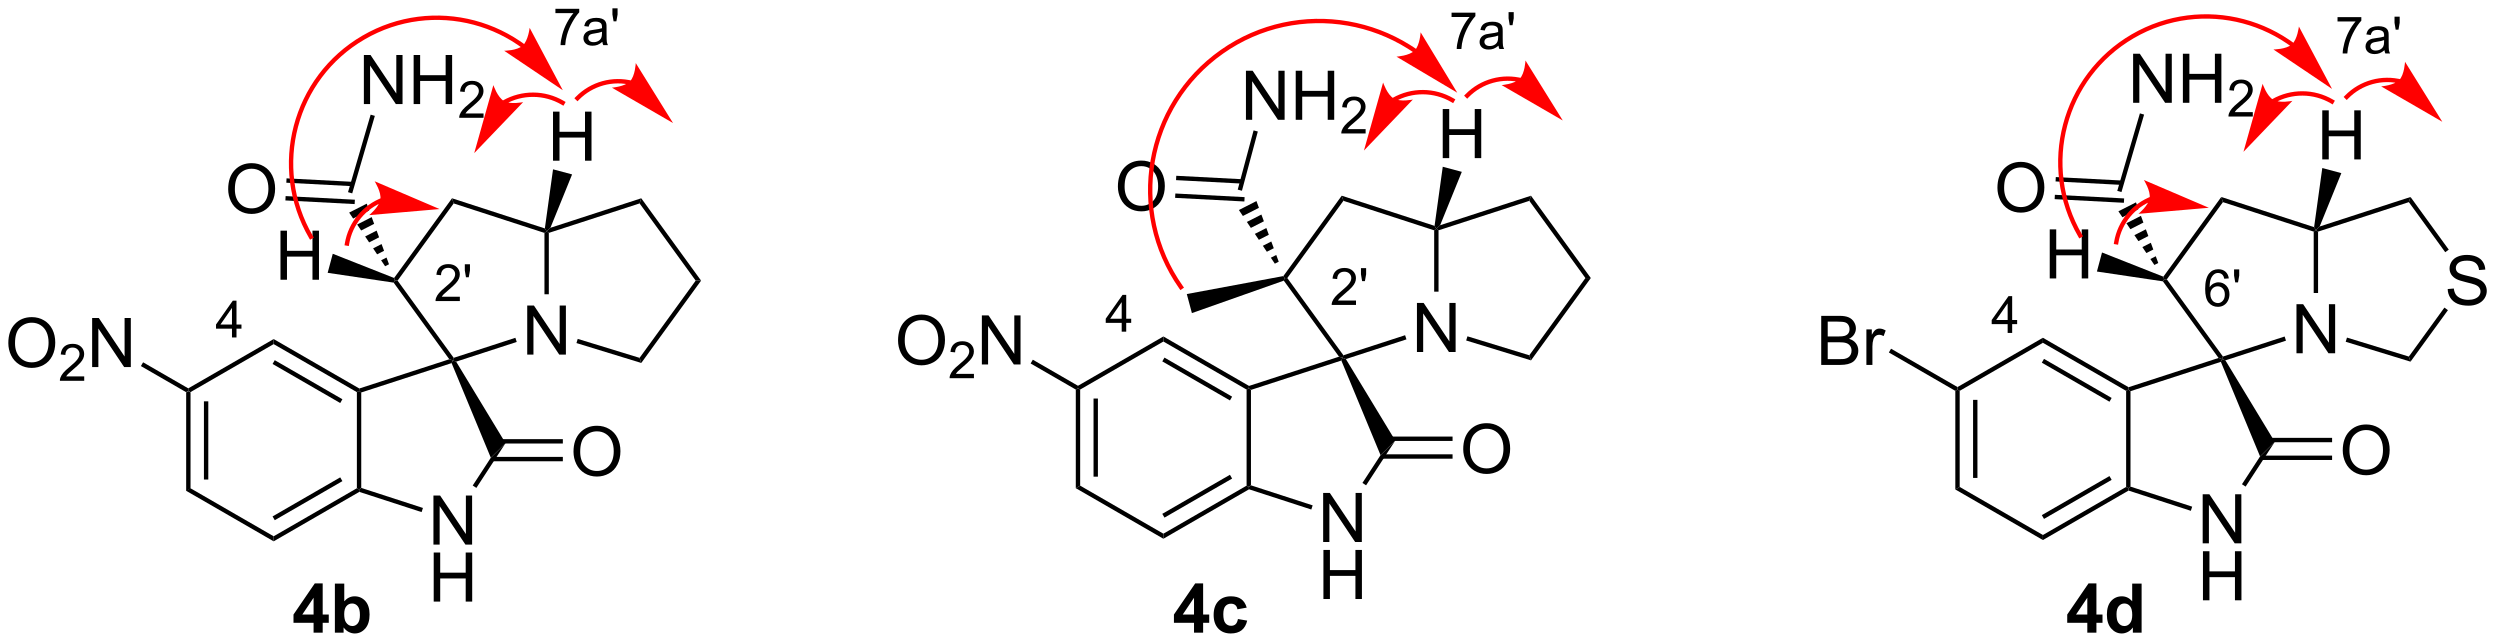 <?xml version="1.0" encoding="UTF-8"?>
<!DOCTYPE svg PUBLIC '-//W3C//DTD SVG 1.0//EN'
          'http://www.w3.org/TR/2001/REC-SVG-20010904/DTD/svg10.dtd'>
<svg stroke-dasharray="none" shape-rendering="auto" xmlns="http://www.w3.org/2000/svg" font-family="'Dialog'" text-rendering="auto" width="400" fill-opacity="1" color-interpolation="auto" color-rendering="auto" preserveAspectRatio="xMidYMid meet" font-size="12px" viewBox="0 0 400 103" fill="black" xmlns:xlink="http://www.w3.org/1999/xlink" stroke="black" image-rendering="auto" stroke-miterlimit="10" stroke-linecap="square" stroke-linejoin="miter" font-style="normal" stroke-width="1" height="103" stroke-dashoffset="0" font-weight="normal" stroke-opacity="1"
><!--Generated by the Batik Graphics2D SVG Generator--><defs id="genericDefs"
  /><g
  ><defs id="defs1"
    ><clipPath clipPathUnits="userSpaceOnUse" id="clipPath1"
      ><path d="M2.015 1.718 L301.529 1.718 L301.529 78.761 L2.015 78.761 L2.015 1.718 Z"
      /></clipPath
      ><clipPath clipPathUnits="userSpaceOnUse" id="clipPath2"
      ><path d="M0.459 3.658 L0.459 78.559 L291.645 78.559 L291.645 3.658 Z"
      /></clipPath
    ></defs
    ><g transform="scale(1.333,1.333) translate(-2.015,-1.718) matrix(1.029,0,0,1.029,1.543,-2.044)"
    ><path d="M22.174 49.424 L22.429 49.277 L22.684 49.424 L22.684 60.638 L22.174 60.932 ZM24.246 50.473 L24.246 59.589 L24.756 59.589 L24.756 50.473 Z" stroke="none" clip-path="url(#clipPath2)"
    /></g
    ><g transform="matrix(1.371,0,0,1.371,-0.63,-5.017)"
    ><path d="M22.174 60.932 L22.684 60.638 L32.396 66.245 L32.396 66.834 Z" stroke="none" clip-path="url(#clipPath2)"
    /></g
    ><g transform="matrix(1.371,0,0,1.371,-0.63,-5.017)"
    ><path d="M32.396 66.834 L32.396 66.245 L42.108 60.638 L42.363 60.785 L42.392 61.063 ZM32.524 64.368 L40.419 59.81 L40.164 59.368 L32.269 63.927 Z" stroke="none" clip-path="url(#clipPath2)"
    /></g
    ><g transform="matrix(1.371,0,0,1.371,-0.63,-5.017)"
    ><path d="M42.618 60.6 L42.363 60.785 L42.108 60.638 L42.108 49.424 L42.363 49.277 L42.618 49.462 Z" stroke="none" clip-path="url(#clipPath2)"
    /></g
    ><g transform="matrix(1.371,0,0,1.371,-0.63,-5.017)"
    ><path d="M42.392 48.999 L42.363 49.277 L42.108 49.424 L32.396 43.817 L32.396 43.228 ZM40.419 50.252 L32.524 45.693 L32.269 46.135 L40.164 50.694 Z" stroke="none" clip-path="url(#clipPath2)"
    /></g
    ><g transform="matrix(1.371,0,0,1.371,-0.63,-5.017)"
    ><path d="M32.396 43.228 L32.396 43.817 L22.684 49.424 L22.429 49.277 L22.429 48.982 Z" stroke="none" clip-path="url(#clipPath2)"
    /></g
    ><g transform="matrix(1.371,0,0,1.371,-0.63,-5.017)"
    ><path d="M51.043 67.217 L51.043 61.49 L51.821 61.49 L54.829 65.985 L54.829 61.49 L55.556 61.49 L55.556 67.217 L54.777 67.217 L51.769 62.717 L51.769 67.217 L51.043 67.217 Z" stroke="none" clip-path="url(#clipPath2)"
    /></g
    ><g transform="matrix(1.371,0,0,1.371,-0.63,-5.017)"
    ><path d="M51.074 73.867 L51.074 68.14 L51.832 68.14 L51.832 70.492 L54.808 70.492 L54.808 68.14 L55.566 68.14 L55.566 73.867 L54.808 73.867 L54.808 71.166 L51.832 71.166 L51.832 73.867 L51.074 73.867 Z" stroke="none" clip-path="url(#clipPath2)"
    /></g
    ><g transform="matrix(1.371,0,0,1.371,-0.63,-5.017)"
    ><path d="M42.392 61.063 L42.363 60.785 L42.618 60.6 L49.818 62.939 L49.66 63.424 Z" stroke="none" clip-path="url(#clipPath2)"
    /></g
    ><g transform="matrix(1.371,0,0,1.371,-0.63,-5.017)"
    ><path d="M56.053 60.599 L55.626 60.32 L57.739 57.079 L59.459 55.375 Z" stroke="none" clip-path="url(#clipPath2)"
    /></g
    ><g transform="matrix(1.371,0,0,1.371,-0.63,-5.017)"
    ><path d="M59.459 55.375 L57.739 57.079 L53.163 46.035 L53.308 45.72 L53.693 45.864 Z" stroke="none" clip-path="url(#clipPath2)"
    /></g
    ><g transform="matrix(1.371,0,0,1.371,-0.63,-5.017)"
    ><path d="M52.895 45.586 L53.308 45.72 L53.163 46.035 L42.618 49.462 L42.363 49.277 L42.392 48.999 Z" stroke="none" clip-path="url(#clipPath2)"
    /></g
    ><g transform="matrix(1.371,0,0,1.371,-0.63,-5.017)"
    ><path d="M61.988 45.039 L61.988 39.312 L62.767 39.312 L65.775 43.807 L65.775 39.312 L66.501 39.312 L66.501 45.039 L65.722 45.039 L62.715 40.539 L62.715 45.039 L61.988 45.039 Z" stroke="none" clip-path="url(#clipPath2)"
    /></g
    ><g transform="matrix(1.371,0,0,1.371,-0.63,-5.017)"
    ><path d="M53.693 45.864 L53.308 45.72 L53.406 45.42 L60.605 43.081 L60.763 43.566 Z" stroke="none" clip-path="url(#clipPath2)"
    /></g
    ><g transform="matrix(1.371,0,0,1.371,-0.63,-5.017)"
    ><path d="M64.509 38.001 L63.999 38.001 L63.999 30.84 L64.254 30.655 L64.509 30.84 Z" stroke="none" clip-path="url(#clipPath2)"
    /></g
    ><g transform="matrix(1.371,0,0,1.371,-0.63,-5.017)"
    ><path d="M64.045 30.319 L64.254 30.655 L63.999 30.84 L53.406 27.399 L53.211 26.799 Z" stroke="none" clip-path="url(#clipPath2)"
    /></g
    ><g transform="matrix(1.371,0,0,1.371,-0.63,-5.017)"
    ><path d="M53.211 26.799 L53.406 27.399 L46.859 36.41 L46.544 36.41 L46.452 36.101 Z" stroke="none" clip-path="url(#clipPath2)"
    /></g
    ><g transform="matrix(1.371,0,0,1.371,-0.63,-5.017)"
    ><path d="M46.399 36.644 L46.544 36.41 L46.859 36.41 L53.406 45.42 L53.308 45.72 L52.895 45.586 Z" stroke="none" clip-path="url(#clipPath2)"
    /></g
    ><g transform="matrix(1.371,0,0,1.371,-0.63,-5.017)"
    ><path d="M33.193 36.306 L33.193 30.579 L33.95 30.579 L33.95 32.931 L36.927 32.931 L36.927 30.579 L37.685 30.579 L37.685 36.306 L36.927 36.306 L36.927 33.605 L33.95 33.605 L33.95 36.306 L33.193 36.306 Z" stroke="none" clip-path="url(#clipPath2)"
    /></g
    ><g transform="matrix(1.371,0,0,1.371,-0.63,-5.017)"
    ><path d="M46.452 36.101 L46.544 36.41 L46.399 36.644 L38.699 35.499 L39.294 33.276 Z" stroke="none" clip-path="url(#clipPath2)"
    /></g
    ><g transform="matrix(1.371,0,0,1.371,-0.63,-5.017)"
    ><path d="M45.403 34.732 L44.936 34.036 L45.568 33.714 L45.857 34.501 ZM44.47 33.341 L44.004 32.645 L44.991 32.142 L45.28 32.928 ZM43.538 31.949 L43.072 31.254 L44.413 30.57 L44.702 31.356 ZM42.606 30.558 L42.139 29.862 L43.836 28.998 L44.124 29.784 ZM41.673 29.167 L41.207 28.471 L43.258 27.426 L43.547 28.212 Z" stroke="none" clip-path="url(#clipPath2)"
    /></g
    ><g transform="matrix(1.371,0,0,1.371,-0.63,-5.017)"
    ><path d="M42.924 15.807 L42.924 10.08 L43.702 10.08 L46.71 14.575 L46.71 10.08 L47.437 10.08 L47.437 15.807 L46.658 15.807 L43.65 11.307 L43.65 15.807 L42.924 15.807 ZM48.732 15.807 L48.732 10.08 L49.49 10.08 L49.49 12.432 L52.467 12.432 L52.467 10.08 L53.224 10.08 L53.224 15.807 L52.467 15.807 L52.467 13.106 L49.49 13.106 L49.49 15.807 L48.732 15.807 Z" stroke="none" clip-path="url(#clipPath2)"
    /></g
    ><g transform="matrix(1.371,0,0,1.371,-0.63,-5.017)"
    ><path d="M56.89 16.899 L56.89 17.407 L54.05 17.407 Q54.045 17.215 54.113 17.04 Q54.221 16.75 54.459 16.469 Q54.699 16.188 55.15 15.819 Q55.849 15.245 56.096 14.909 Q56.342 14.573 56.342 14.274 Q56.342 13.961 56.117 13.746 Q55.894 13.53 55.533 13.53 Q55.152 13.53 54.924 13.758 Q54.695 13.987 54.693 14.391 L54.15 14.336 Q54.207 13.729 54.57 13.413 Q54.933 13.094 55.545 13.094 Q56.164 13.094 56.523 13.438 Q56.885 13.78 56.885 14.286 Q56.885 14.543 56.779 14.793 Q56.674 15.041 56.428 15.317 Q56.183 15.592 55.615 16.073 Q55.14 16.471 55.006 16.614 Q54.871 16.756 54.783 16.899 L56.89 16.899 Z" stroke="none" clip-path="url(#clipPath2)"
    /></g
    ><g transform="matrix(1.371,0,0,1.371,-0.63,-5.017)"
    ><path d="M41.564 26.227 L41.074 26.084 L43.716 17.039 L44.206 17.182 Z" stroke="none" clip-path="url(#clipPath2)"
    /></g
    ><g transform="matrix(1.371,0,0,1.371,-0.63,-5.017)"
    ><path d="M27.089 25.739 Q27.089 24.312 27.855 23.507 Q28.62 22.7 29.831 22.7 Q30.623 22.7 31.258 23.08 Q31.896 23.458 32.23 24.135 Q32.566 24.812 32.566 25.671 Q32.566 26.544 32.214 27.231 Q31.862 27.919 31.216 28.273 Q30.573 28.627 29.826 28.627 Q29.019 28.627 28.381 28.236 Q27.745 27.843 27.417 27.169 Q27.089 26.491 27.089 25.739 ZM27.87 25.749 Q27.87 26.786 28.425 27.382 Q28.982 27.976 29.823 27.976 Q30.677 27.976 31.23 27.374 Q31.784 26.773 31.784 25.669 Q31.784 24.968 31.547 24.447 Q31.31 23.926 30.855 23.64 Q30.401 23.351 29.834 23.351 Q29.029 23.351 28.448 23.905 Q27.87 24.458 27.87 25.749 Z" stroke="none" clip-path="url(#clipPath2)"
    /></g
    ><g transform="matrix(1.371,0,0,1.371,-0.63,-5.017)"
    ><path d="M41.631 24.879 L33.901 24.474 L33.874 24.983 L41.604 25.388 ZM41.875 26.966 L33.793 26.543 L33.766 27.052 L41.848 27.476 Z" stroke="none" clip-path="url(#clipPath2)"
    /></g
    ><g transform="matrix(1.371,0,0,1.371,-0.63,-5.017)"
    ><path d="M67.389 56.386 Q67.389 54.959 68.154 54.154 Q68.92 53.347 70.131 53.347 Q70.923 53.347 71.558 53.727 Q72.196 54.104 72.529 54.782 Q72.865 55.459 72.865 56.318 Q72.865 57.19 72.514 57.878 Q72.162 58.565 71.516 58.919 Q70.873 59.274 70.126 59.274 Q69.318 59.274 68.68 58.883 Q68.045 58.49 67.717 57.815 Q67.389 57.138 67.389 56.386 ZM68.17 56.396 Q68.17 57.432 68.725 58.029 Q69.282 58.623 70.123 58.623 Q70.977 58.623 71.529 58.021 Q72.084 57.419 72.084 56.315 Q72.084 55.615 71.847 55.094 Q71.61 54.573 71.154 54.287 Q70.701 53.998 70.133 53.998 Q69.329 53.998 68.748 54.552 Q68.17 55.104 68.17 56.396 Z" stroke="none" clip-path="url(#clipPath2)"
    /></g
    ><g transform="matrix(1.371,0,0,1.371,-0.63,-5.017)"
    ><path d="M57.942 57.491 L66.145 57.491 L66.145 56.98 L57.942 56.98 ZM58.092 55.419 L66.145 55.419 L66.145 54.909 L58.092 54.909 Z" stroke="none" clip-path="url(#clipPath2)"
    /></g
    ><g transform="matrix(1.371,0,0,1.371,-0.63,-5.017)"
    ><path d="M1.431 43.708 Q1.431 42.281 2.197 41.476 Q2.963 40.669 4.174 40.669 Q4.965 40.669 5.601 41.049 Q6.239 41.427 6.572 42.104 Q6.908 42.781 6.908 43.64 Q6.908 44.513 6.556 45.2 Q6.205 45.888 5.559 46.242 Q4.916 46.596 4.168 46.596 Q3.361 46.596 2.723 46.206 Q2.088 45.812 1.76 45.138 Q1.431 44.461 1.431 43.708 ZM2.213 43.719 Q2.213 44.755 2.768 45.351 Q3.325 45.945 4.166 45.945 Q5.02 45.945 5.572 45.344 Q6.127 44.742 6.127 43.638 Q6.127 42.937 5.89 42.416 Q5.653 41.896 5.197 41.609 Q4.744 41.32 4.176 41.32 Q3.372 41.32 2.791 41.875 Q2.213 42.427 2.213 43.719 Z" stroke="none" clip-path="url(#clipPath2)"
    /></g
    ><g transform="matrix(1.371,0,0,1.371,-0.63,-5.017)"
    ><path d="M10.288 47.589 L10.288 48.097 L7.448 48.097 Q7.442 47.906 7.51 47.73 Q7.618 47.441 7.856 47.16 Q8.096 46.878 8.547 46.509 Q9.247 45.935 9.493 45.599 Q9.739 45.263 9.739 44.964 Q9.739 44.652 9.514 44.437 Q9.292 44.22 8.93 44.22 Q8.549 44.22 8.321 44.449 Q8.092 44.677 8.09 45.082 L7.548 45.027 Q7.604 44.419 7.967 44.103 Q8.331 43.785 8.942 43.785 Q9.561 43.785 9.921 44.128 Q10.282 44.47 10.282 44.976 Q10.282 45.234 10.176 45.484 Q10.071 45.732 9.825 46.007 Q9.581 46.283 9.012 46.763 Q8.538 47.162 8.403 47.304 Q8.268 47.447 8.18 47.589 L10.288 47.589 Z" stroke="none" clip-path="url(#clipPath2)"
    /></g
    ><g transform="matrix(1.371,0,0,1.371,-0.63,-5.017)"
    ><path d="M11.213 46.497 L11.213 40.771 L11.991 40.771 L14.999 45.265 L14.999 40.771 L15.726 40.771 L15.726 46.497 L14.947 46.497 L11.939 41.997 L11.939 46.497 L11.213 46.497 Z" stroke="none" clip-path="url(#clipPath2)"
    /></g
    ><g transform="matrix(1.371,0,0,1.371,-0.63,-5.017)"
    ><path d="M22.429 48.982 L22.429 49.277 L22.174 49.424 L16.904 46.381 L17.16 45.94 Z" stroke="none" clip-path="url(#clipPath2)"
    /></g
    ><g transform="matrix(1.371,0,0,1.371,-0.63,-5.017)"
    ><path d="M67.733 43.696 L67.882 43.208 L75.1 45.423 L75.298 46.017 Z" stroke="none" clip-path="url(#clipPath2)"
    /></g
    ><g transform="matrix(1.371,0,0,1.371,-0.63,-5.017)"
    ><path d="M75.298 46.017 L75.1 45.423 L81.648 36.41 L82.279 36.41 Z" stroke="none" clip-path="url(#clipPath2)"
    /></g
    ><g transform="matrix(1.371,0,0,1.371,-0.63,-5.017)"
    ><path d="M82.279 36.41 L81.648 36.41 L75.102 27.399 L75.296 26.799 Z" stroke="none" clip-path="url(#clipPath2)"
    /></g
    ><g transform="matrix(1.371,0,0,1.371,-0.63,-5.017)"
    ><path d="M75.296 26.799 L75.102 27.399 L64.509 30.84 L64.254 30.655 L64.694 30.244 Z" stroke="none" clip-path="url(#clipPath2)"
    /></g
    ><g transform="matrix(1.371,0,0,1.371,-0.63,-5.017)"
    ><path d="M27.532 43.043 L27.532 42.014 L25.669 42.014 L25.669 41.531 L27.629 38.748 L28.059 38.748 L28.059 41.531 L28.639 41.531 L28.639 42.014 L28.059 42.014 L28.059 43.043 L27.532 43.043 ZM27.532 41.531 L27.532 39.594 L26.188 41.531 L27.532 41.531 Z" stroke="none" clip-path="url(#clipPath2)"
    /></g
    ><g transform="matrix(1.371,0,0,1.371,-0.63,-5.017)"
    ><path d="M54.126 38.286 L54.126 38.794 L51.286 38.794 Q51.28 38.603 51.348 38.427 Q51.456 38.138 51.694 37.856 Q51.934 37.575 52.386 37.206 Q53.085 36.632 53.331 36.296 Q53.577 35.96 53.577 35.661 Q53.577 35.349 53.352 35.134 Q53.13 34.917 52.768 34.917 Q52.388 34.917 52.159 35.146 Q51.931 35.374 51.928 35.778 L51.386 35.724 Q51.442 35.116 51.806 34.8 Q52.169 34.481 52.78 34.481 Q53.399 34.481 53.759 34.825 Q54.12 35.167 54.12 35.673 Q54.12 35.931 54.014 36.181 Q53.909 36.429 53.663 36.704 Q53.419 36.98 52.85 37.46 Q52.376 37.858 52.241 38.001 Q52.106 38.144 52.018 38.286 L54.126 38.286 ZM54.84 36.019 L54.705 35.216 L54.705 34.499 L55.306 34.499 L55.306 35.216 L55.166 36.019 L54.84 36.019 Z" stroke="none" clip-path="url(#clipPath2)"
    /></g
    ><g transform="matrix(1.371,0,0,1.371,-0.63,-5.017)"
    ><path d="M65.279 5.193 L65.279 4.685 L68.058 4.685 L68.058 5.095 Q67.648 5.532 67.246 6.257 Q66.843 6.98 66.623 7.743 Q66.464 8.282 66.421 8.925 L65.878 8.925 Q65.888 8.417 66.078 7.7 Q66.269 6.982 66.624 6.316 Q66.98 5.65 67.382 5.193 L65.279 5.193 ZM70.756 8.54 Q70.463 8.79 70.192 8.894 Q69.922 8.995 69.612 8.995 Q69.098 8.995 68.823 8.745 Q68.547 8.493 68.547 8.105 Q68.547 7.876 68.651 7.687 Q68.756 7.497 68.924 7.384 Q69.092 7.269 69.303 7.21 Q69.459 7.169 69.772 7.132 Q70.411 7.056 70.713 6.95 Q70.715 6.841 70.715 6.812 Q70.715 6.489 70.567 6.359 Q70.364 6.179 69.965 6.179 Q69.594 6.179 69.416 6.31 Q69.239 6.441 69.155 6.771 L68.639 6.7 Q68.709 6.37 68.87 6.167 Q69.032 5.962 69.336 5.853 Q69.641 5.743 70.041 5.743 Q70.44 5.743 70.688 5.837 Q70.938 5.931 71.055 6.073 Q71.172 6.214 71.219 6.431 Q71.246 6.566 71.246 6.917 L71.246 7.62 Q71.246 8.357 71.28 8.552 Q71.313 8.745 71.412 8.925 L70.862 8.925 Q70.78 8.761 70.756 8.54 ZM70.713 7.362 Q70.426 7.48 69.852 7.562 Q69.526 7.609 69.391 7.667 Q69.256 7.726 69.182 7.839 Q69.11 7.952 69.11 8.089 Q69.11 8.3 69.27 8.441 Q69.43 8.581 69.737 8.581 Q70.041 8.581 70.278 8.448 Q70.516 8.316 70.627 8.083 Q70.713 7.905 70.713 7.556 L70.713 7.362 ZM72.066 6.15 L71.931 5.347 L71.931 4.63 L72.533 4.63 L72.533 5.347 L72.392 6.15 L72.066 6.15 Z" stroke="none" clip-path="url(#clipPath2)"
    /></g
    ><g transform="matrix(1.371,0,0,1.371,-0.63,-5.017)"
    ><path d="M64.998 22.414 L64.998 16.687 L65.756 16.687 L65.756 19.039 L68.732 19.039 L68.732 16.687 L69.49 16.687 L69.49 22.414 L68.732 22.414 L68.732 19.713 L65.756 19.713 L65.756 22.414 L64.998 22.414 Z" stroke="none" clip-path="url(#clipPath2)"
    /></g
    ><g transform="matrix(1.371,0,0,1.371,-0.63,-5.017)"
    ><path d="M64.694 30.244 L64.254 30.655 L64.045 30.319 L65.001 23.42 L67.224 24.015 Z" stroke="none" clip-path="url(#clipPath2)"
    /></g
    ><g fill="red" transform="matrix(1.371,0,0,1.371,-0.63,-5.017)" stroke="red"
    ><path d="M74.221 13.077 L74.219 13.076 C74.181 13.067 74.144 13.059 74.106 13.05 C74.031 13.033 73.957 13.018 73.882 13.004 C73.731 12.975 73.581 12.951 73.43 12.933 C73.128 12.896 72.826 12.879 72.526 12.882 C71.924 12.888 71.329 12.972 70.754 13.131 C69.603 13.448 68.535 14.064 67.669 14.942 L67.49 15.124 L67.853 15.482 L68.032 15.3 C68.836 14.485 69.825 13.917 70.889 13.623 C71.421 13.476 71.974 13.398 72.53 13.393 C72.808 13.39 73.089 13.405 73.368 13.44 C73.507 13.457 73.647 13.478 73.786 13.505 C73.855 13.518 73.925 13.533 73.995 13.548 C74.029 13.556 74.064 13.564 74.099 13.572 L74.1 13.573 L74.348 13.633 L74.468 13.137 L74.221 13.077 ZM79.007 18.023 L74.655 11.019 C74.655 11.019 74.59 12.523 73.981 13.151 C73.372 13.779 71.871 13.891 71.871 13.891 Z" stroke="none" clip-path="url(#clipPath2)"
    /></g
    ><g fill="red" transform="matrix(1.371,0,0,1.371,-0.63,-5.017)" stroke="red"
    ><path d="M59.279 15.898 L59.281 15.898 L59.284 15.896 L59.296 15.889 C59.327 15.87 59.359 15.851 59.391 15.833 C60.416 15.249 61.558 14.961 62.697 14.968 C63.836 14.975 64.974 15.276 65.993 15.872 L66.213 16 L66.471 15.56 L66.251 15.431 C65.155 14.79 63.929 14.465 62.7 14.458 C61.472 14.451 60.242 14.761 59.139 15.39 C59.104 15.409 59.07 15.429 59.036 15.45 L59.023 15.457 L59.02 15.459 L59.018 15.46 L58.799 15.591 L59.06 16.029 L59.279 15.898 ZM55.802 21.53 L61.51 15.579 C61.51 15.579 60.037 15.888 59.278 15.454 C58.518 15.019 58.038 13.593 58.038 13.593 Z" stroke="none" clip-path="url(#clipPath2)"
    /></g
    ><g fill="red" transform="matrix(1.371,0,0,1.371,-0.63,-5.017)" stroke="red"
    ><path d="M45.005 26.75 L45.003 26.751 C44.967 26.765 44.932 26.779 44.896 26.794 C44.825 26.823 44.755 26.853 44.685 26.885 C44.545 26.948 44.409 27.014 44.275 27.086 C44.006 27.229 43.749 27.388 43.505 27.563 C43.016 27.912 42.576 28.323 42.196 28.782 C41.435 29.702 40.913 30.819 40.707 32.035 L40.665 32.287 L41.168 32.372 L41.211 32.12 C41.401 30.992 41.885 29.959 42.589 29.108 C42.941 28.682 43.348 28.302 43.801 27.978 C44.028 27.816 44.266 27.668 44.514 27.536 C44.638 27.47 44.766 27.408 44.895 27.35 C44.959 27.321 45.025 27.293 45.09 27.266 C45.123 27.252 45.156 27.239 45.189 27.226 L45.191 27.225 L45.428 27.133 L45.242 26.657 L45.005 26.75 ZM51.763 28.057 L44.181 24.815 C44.181 24.815 44.99 26.084 44.851 26.948 C44.713 27.812 43.547 28.765 43.547 28.765 Z" stroke="none" clip-path="url(#clipPath2)"
    /></g
    ><g fill="red" transform="matrix(1.371,0,0,1.371,-0.63,-5.017)" stroke="red"
    ><path d="M61.608 8.785 L61.598 8.777 C61.583 8.767 61.569 8.757 61.555 8.747 C61.527 8.726 61.498 8.706 61.47 8.685 C61.356 8.604 61.241 8.524 61.126 8.446 C60.894 8.29 60.66 8.139 60.422 7.994 C59.946 7.705 59.458 7.44 58.959 7.199 C57.961 6.717 56.92 6.333 55.852 6.05 C51.578 4.92 46.877 5.421 42.758 7.817 C38.64 10.212 35.879 14.051 34.748 18.325 C33.618 22.599 34.12 27.3 36.515 31.419 L36.644 31.64 L37.084 31.383 L36.956 31.162 C34.629 27.161 34.146 22.598 35.242 18.456 C36.337 14.313 39.013 10.585 43.015 8.258 C47.016 5.931 51.579 5.448 55.721 6.543 C56.758 6.817 57.768 7.19 58.737 7.658 C59.221 7.892 59.695 8.15 60.157 8.43 C60.387 8.571 60.615 8.717 60.84 8.869 C60.952 8.945 61.063 9.022 61.173 9.101 C61.201 9.12 61.229 9.14 61.256 9.16 C61.27 9.17 61.284 9.18 61.297 9.19 L61.308 9.198 L61.514 9.348 L61.814 8.935 L61.608 8.785 ZM66.14 14.188 L62.271 6.906 C62.271 6.906 62.105 8.402 61.454 8.987 C60.804 9.573 59.299 9.583 59.299 9.583 Z" stroke="none" clip-path="url(#clipPath2)"
    /></g
    ><g transform="matrix(1.371,0,0,1.371,-0.63,-5.017)"
    ><path d="M126.008 49.123 L126.263 48.975 L126.518 49.123 L126.518 60.337 L126.008 60.631 ZM128.079 50.172 L128.079 59.288 L128.589 59.288 L128.589 50.172 Z" stroke="none" clip-path="url(#clipPath2)"
    /></g
    ><g transform="matrix(1.371,0,0,1.371,-0.63,-5.017)"
    ><path d="M126.008 60.631 L126.518 60.337 L136.23 65.944 L136.23 66.533 Z" stroke="none" clip-path="url(#clipPath2)"
    /></g
    ><g transform="matrix(1.371,0,0,1.371,-0.63,-5.017)"
    ><path d="M136.23 66.533 L136.23 65.944 L145.941 60.337 L146.196 60.484 L146.226 60.762 ZM136.357 64.067 L144.252 59.509 L143.997 59.067 L136.102 63.626 Z" stroke="none" clip-path="url(#clipPath2)"
    /></g
    ><g transform="matrix(1.371,0,0,1.371,-0.63,-5.017)"
    ><path d="M146.451 60.299 L146.196 60.484 L145.941 60.337 L145.941 49.123 L146.196 48.975 L146.451 49.161 Z" stroke="none" clip-path="url(#clipPath2)"
    /></g
    ><g transform="matrix(1.371,0,0,1.371,-0.63,-5.017)"
    ><path d="M136.23 42.926 L136.23 43.516 L145.941 49.123 L146.196 48.975 L146.226 48.698 L136.23 42.926 ZM136.357 45.392 L136.102 45.834 L143.997 50.392 L144.252 49.95 L136.357 45.392 Z" stroke="none" clip-path="url(#clipPath2)"
    /></g
    ><g transform="matrix(1.371,0,0,1.371,-0.63,-5.017)"
    ><path d="M136.23 42.926 L136.23 43.516 L126.518 49.123 L126.263 48.975 L126.263 48.681 Z" stroke="none" clip-path="url(#clipPath2)"
    /></g
    ><g transform="matrix(1.371,0,0,1.371,-0.63,-5.017)"
    ><path d="M154.876 66.915 L154.876 61.189 L155.655 61.189 L158.662 65.684 L158.662 61.189 L159.389 61.189 L159.389 66.915 L158.61 66.915 L155.603 62.416 L155.603 66.915 L154.876 66.915 Z" stroke="none" clip-path="url(#clipPath2)"
    /></g
    ><g transform="matrix(1.371,0,0,1.371,-0.63,-5.017)"
    ><path d="M154.907 73.566 L154.907 67.839 L155.665 67.839 L155.665 70.191 L158.642 70.191 L158.642 67.839 L159.399 67.839 L159.399 73.566 L158.642 73.566 L158.642 70.865 L155.665 70.865 L155.665 73.566 L154.907 73.566 Z" stroke="none" clip-path="url(#clipPath2)"
    /></g
    ><g transform="matrix(1.371,0,0,1.371,-0.63,-5.017)"
    ><path d="M146.226 60.762 L146.196 60.484 L146.451 60.299 L153.651 62.638 L153.493 63.123 Z" stroke="none" clip-path="url(#clipPath2)"
    /></g
    ><g transform="matrix(1.371,0,0,1.371,-0.63,-5.017)"
    ><path d="M159.887 60.298 L159.459 60.019 L161.573 56.778 L163.293 55.074 Z" stroke="none" clip-path="url(#clipPath2)"
    /></g
    ><g transform="matrix(1.371,0,0,1.371,-0.63,-5.017)"
    ><path d="M163.293 55.074 L161.573 56.778 L156.997 45.734 L157.142 45.419 L157.526 45.562 Z" stroke="none" clip-path="url(#clipPath2)"
    /></g
    ><g transform="matrix(1.371,0,0,1.371,-0.63,-5.017)"
    ><path d="M156.729 45.285 L157.142 45.419 L156.997 45.734 L146.451 49.161 L146.196 48.975 L146.226 48.698 Z" stroke="none" clip-path="url(#clipPath2)"
    /></g
    ><g transform="matrix(1.371,0,0,1.371,-0.63,-5.017)"
    ><path d="M165.821 44.738 L165.821 39.011 L166.6 39.011 L169.608 43.506 L169.608 39.011 L170.334 39.011 L170.334 44.738 L169.556 44.738 L166.548 40.238 L166.548 44.738 L165.821 44.738 Z" stroke="none" clip-path="url(#clipPath2)"
    /></g
    ><g transform="matrix(1.371,0,0,1.371,-0.63,-5.017)"
    ><path d="M157.526 45.562 L157.142 45.419 L157.239 45.119 L164.439 42.78 L164.596 43.265 Z" stroke="none" clip-path="url(#clipPath2)"
    /></g
    ><g transform="matrix(1.371,0,0,1.371,-0.63,-5.017)"
    ><path d="M168.342 37.699 L167.832 37.699 L167.832 30.539 L168.087 30.354 L168.342 30.539 Z" stroke="none" clip-path="url(#clipPath2)"
    /></g
    ><g transform="matrix(1.371,0,0,1.371,-0.63,-5.017)"
    ><path d="M167.878 30.018 L168.087 30.354 L167.832 30.539 L157.239 27.098 L157.044 26.498 Z" stroke="none" clip-path="url(#clipPath2)"
    /></g
    ><g transform="matrix(1.371,0,0,1.371,-0.63,-5.017)"
    ><path d="M157.044 26.498 L157.239 27.098 L150.692 36.108 L150.377 36.108 L150.23 35.877 Z" stroke="none" clip-path="url(#clipPath2)"
    /></g
    ><g transform="matrix(1.371,0,0,1.371,-0.63,-5.017)"
    ><path d="M150.282 36.412 L150.377 36.108 L150.692 36.108 L157.239 45.119 L157.142 45.419 L156.729 45.285 Z" stroke="none" clip-path="url(#clipPath2)"
    /></g
    ><g transform="matrix(1.371,0,0,1.371,-0.63,-5.017)"
    ><path d="M150.23 35.877 L150.377 36.108 L150.282 36.412 L139.558 40.199 L138.963 37.975 Z" stroke="none" clip-path="url(#clipPath2)"
    /></g
    ><g transform="matrix(1.371,0,0,1.371,-0.63,-5.017)"
    ><path d="M149.236 34.431 L148.77 33.735 L149.402 33.413 L149.691 34.199 ZM148.304 33.04 L147.838 32.344 L148.824 31.841 L149.113 32.627 ZM147.371 31.648 L146.905 30.953 L148.247 30.269 L148.535 31.055 ZM146.439 30.257 L145.973 29.561 L147.669 28.697 L147.958 29.483 ZM145.507 28.866 L145.041 28.17 L147.091 27.125 L147.38 27.911 Z" stroke="none" clip-path="url(#clipPath2)"
    /></g
    ><g transform="matrix(1.371,0,0,1.371,-0.63,-5.017)"
    ><path d="M145.865 17.638 L145.865 11.911 L146.644 11.911 L149.652 16.406 L149.652 11.911 L150.378 11.911 L150.378 17.638 L149.6 17.638 L146.592 13.138 L146.592 17.638 L145.865 17.638 ZM151.674 17.638 L151.674 11.911 L152.432 11.911 L152.432 14.263 L155.408 14.263 L155.408 11.911 L156.166 11.911 L156.166 17.638 L155.408 17.638 L155.408 14.937 L152.432 14.937 L152.432 17.638 L151.674 17.638 Z" stroke="none" clip-path="url(#clipPath2)"
    /></g
    ><g transform="matrix(1.371,0,0,1.371,-0.63,-5.017)"
    ><path d="M159.832 18.73 L159.832 19.238 L156.992 19.238 Q156.986 19.046 157.055 18.87 Q157.162 18.581 157.4 18.3 Q157.641 18.019 158.092 17.65 Q158.791 17.076 159.037 16.74 Q159.283 16.404 159.283 16.105 Q159.283 15.792 159.059 15.577 Q158.836 15.361 158.475 15.361 Q158.094 15.361 157.865 15.589 Q157.637 15.818 157.635 16.222 L157.092 16.167 Q157.149 15.56 157.512 15.243 Q157.875 14.925 158.486 14.925 Q159.106 14.925 159.465 15.269 Q159.826 15.611 159.826 16.116 Q159.826 16.374 159.721 16.624 Q159.615 16.872 159.369 17.148 Q159.125 17.423 158.557 17.904 Q158.082 18.302 157.947 18.445 Q157.812 18.587 157.725 18.73 L159.832 18.73 Z" stroke="none" clip-path="url(#clipPath2)"
    /></g
    ><g transform="matrix(1.371,0,0,1.371,-0.63,-5.017)"
    ><path d="M145.399 25.92 L144.906 25.788 L146.758 18.875 L147.251 19.008 Z" stroke="none" clip-path="url(#clipPath2)"
    /></g
    ><g transform="matrix(1.371,0,0,1.371,-0.63,-5.017)"
    ><path d="M130.922 25.438 Q130.922 24.011 131.688 23.206 Q132.454 22.399 133.665 22.399 Q134.456 22.399 135.092 22.779 Q135.73 23.156 136.063 23.834 Q136.399 24.511 136.399 25.37 Q136.399 26.242 136.047 26.93 Q135.696 27.617 135.05 27.971 Q134.407 28.326 133.659 28.326 Q132.852 28.326 132.214 27.935 Q131.579 27.542 131.25 26.867 Q130.922 26.19 130.922 25.438 ZM131.704 25.448 Q131.704 26.485 132.258 27.081 Q132.816 27.675 133.657 27.675 Q134.511 27.675 135.063 27.073 Q135.618 26.471 135.618 25.367 Q135.618 24.667 135.381 24.146 Q135.144 23.625 134.688 23.339 Q134.235 23.05 133.667 23.05 Q132.862 23.05 132.282 23.604 Q131.704 24.156 131.704 25.448 Z" stroke="none" clip-path="url(#clipPath2)"
    /></g
    ><g transform="matrix(1.371,0,0,1.371,-0.63,-5.017)"
    ><path d="M145.44 24.576 L137.734 24.173 L137.708 24.682 L145.413 25.086 ZM145.709 26.665 L137.626 26.241 L137.599 26.751 L145.682 27.174 Z" stroke="none" clip-path="url(#clipPath2)"
    /></g
    ><g transform="matrix(1.371,0,0,1.371,-0.63,-5.017)"
    ><path d="M171.222 56.084 Q171.222 54.657 171.988 53.853 Q172.753 53.045 173.964 53.045 Q174.756 53.045 175.391 53.426 Q176.029 53.803 176.363 54.48 Q176.699 55.157 176.699 56.017 Q176.699 56.889 176.347 57.577 Q175.996 58.264 175.35 58.618 Q174.707 58.973 173.959 58.973 Q173.152 58.973 172.514 58.582 Q171.878 58.189 171.55 57.514 Q171.222 56.837 171.222 56.084 ZM172.003 56.095 Q172.003 57.131 172.558 57.728 Q173.115 58.322 173.957 58.322 Q174.811 58.322 175.363 57.72 Q175.917 57.118 175.917 56.014 Q175.917 55.314 175.68 54.793 Q175.444 54.272 174.988 53.986 Q174.535 53.697 173.967 53.697 Q173.162 53.697 172.582 54.251 Q172.003 54.803 172.003 56.095 Z" stroke="none" clip-path="url(#clipPath2)"
    /></g
    ><g transform="matrix(1.371,0,0,1.371,-0.63,-5.017)"
    ><path d="M161.775 57.19 L169.978 57.19 L169.978 56.679 L161.775 56.679 ZM161.926 55.118 L169.978 55.118 L169.978 54.608 L161.926 54.608 Z" stroke="none" clip-path="url(#clipPath2)"
    /></g
    ><g transform="matrix(1.371,0,0,1.371,-0.63,-5.017)"
    ><path d="M105.265 43.407 Q105.265 41.98 106.031 41.175 Q106.796 40.368 108.007 40.368 Q108.799 40.368 109.434 40.748 Q110.072 41.126 110.406 41.803 Q110.742 42.48 110.742 43.339 Q110.742 44.212 110.39 44.899 Q110.038 45.587 109.393 45.941 Q108.749 46.295 108.002 46.295 Q107.195 46.295 106.557 45.904 Q105.921 45.511 105.593 44.837 Q105.265 44.16 105.265 43.407 ZM106.046 43.417 Q106.046 44.454 106.601 45.05 Q107.158 45.644 107.999 45.644 Q108.854 45.644 109.406 45.042 Q109.96 44.441 109.96 43.337 Q109.96 42.636 109.723 42.115 Q109.486 41.594 109.031 41.308 Q108.578 41.019 108.01 41.019 Q107.205 41.019 106.624 41.574 Q106.046 42.126 106.046 43.417 Z" stroke="none" clip-path="url(#clipPath2)"
    /></g
    ><g transform="matrix(1.371,0,0,1.371,-0.63,-5.017)"
    ><path d="M114.121 47.288 L114.121 47.796 L111.281 47.796 Q111.275 47.605 111.344 47.429 Q111.451 47.14 111.689 46.859 Q111.93 46.577 112.381 46.208 Q113.08 45.634 113.326 45.298 Q113.572 44.962 113.572 44.663 Q113.572 44.351 113.348 44.136 Q113.125 43.919 112.764 43.919 Q112.383 43.919 112.154 44.148 Q111.926 44.376 111.924 44.781 L111.381 44.726 Q111.438 44.118 111.801 43.802 Q112.164 43.484 112.775 43.484 Q113.394 43.484 113.754 43.827 Q114.115 44.169 114.115 44.675 Q114.115 44.933 114.01 45.183 Q113.904 45.431 113.658 45.706 Q113.414 45.982 112.846 46.462 Q112.371 46.861 112.236 47.003 Q112.102 47.146 112.014 47.288 L114.121 47.288 Z" stroke="none" clip-path="url(#clipPath2)"
    /></g
    ><g transform="matrix(1.371,0,0,1.371,-0.63,-5.017)"
    ><path d="M115.046 46.196 L115.046 40.469 L115.825 40.469 L118.832 44.964 L118.832 40.469 L119.559 40.469 L119.559 46.196 L118.78 46.196 L115.772 41.696 L115.772 46.196 L115.046 46.196 Z" stroke="none" clip-path="url(#clipPath2)"
    /></g
    ><g transform="matrix(1.371,0,0,1.371,-0.63,-5.017)"
    ><path d="M126.263 48.681 L126.263 48.975 L126.008 49.123 L120.738 46.08 L120.993 45.638 Z" stroke="none" clip-path="url(#clipPath2)"
    /></g
    ><g transform="matrix(1.371,0,0,1.371,-0.63,-5.017)"
    ><path d="M171.566 43.395 L171.716 42.907 L178.933 45.122 L179.132 45.716 Z" stroke="none" clip-path="url(#clipPath2)"
    /></g
    ><g transform="matrix(1.371,0,0,1.371,-0.63,-5.017)"
    ><path d="M179.132 45.716 L178.933 45.122 L185.482 36.108 L186.112 36.108 Z" stroke="none" clip-path="url(#clipPath2)"
    /></g
    ><g transform="matrix(1.371,0,0,1.371,-0.63,-5.017)"
    ><path d="M186.112 36.108 L185.482 36.108 L178.935 27.098 L179.13 26.498 Z" stroke="none" clip-path="url(#clipPath2)"
    /></g
    ><g transform="matrix(1.371,0,0,1.371,-0.63,-5.017)"
    ><path d="M179.13 26.498 L178.935 27.098 L168.342 30.539 L168.087 30.354 L168.527 29.943 Z" stroke="none" clip-path="url(#clipPath2)"
    /></g
    ><g transform="matrix(1.371,0,0,1.371,-0.63,-5.017)"
    ><path d="M131.365 42.367 L131.365 41.337 L129.502 41.337 L129.502 40.855 L131.463 38.072 L131.893 38.072 L131.893 40.855 L132.473 40.855 L132.473 41.337 L131.893 41.337 L131.893 42.367 L131.365 42.367 ZM131.365 40.855 L131.365 38.917 L130.022 40.855 L131.365 40.855 Z" stroke="none" clip-path="url(#clipPath2)"
    /></g
    ><g transform="matrix(1.371,0,0,1.371,-0.63,-5.017)"
    ><path d="M158.709 38.735 L158.709 39.243 L155.869 39.243 Q155.863 39.051 155.932 38.876 Q156.039 38.587 156.278 38.305 Q156.518 38.024 156.969 37.655 Q157.668 37.081 157.914 36.745 Q158.16 36.409 158.16 36.11 Q158.16 35.798 157.936 35.583 Q157.713 35.366 157.352 35.366 Q156.971 35.366 156.742 35.594 Q156.514 35.823 156.512 36.227 L155.969 36.173 Q156.026 35.565 156.389 35.249 Q156.752 34.93 157.363 34.93 Q157.983 34.93 158.342 35.274 Q158.703 35.616 158.703 36.122 Q158.703 36.38 158.598 36.63 Q158.492 36.878 158.246 37.153 Q158.002 37.428 157.434 37.909 Q156.959 38.307 156.824 38.45 Q156.69 38.593 156.602 38.735 L158.709 38.735 ZM159.423 36.468 L159.288 35.665 L159.288 34.948 L159.89 34.948 L159.89 35.665 L159.749 36.468 L159.423 36.468 Z" stroke="none" clip-path="url(#clipPath2)"
    /></g
    ><g transform="matrix(1.371,0,0,1.371,-0.63,-5.017)"
    ><path d="M169.862 5.641 L169.862 5.134 L172.642 5.134 L172.642 5.544 Q172.231 5.981 171.829 6.706 Q171.427 7.428 171.206 8.192 Q171.048 8.731 171.005 9.374 L170.462 9.374 Q170.472 8.866 170.661 8.149 Q170.852 7.43 171.208 6.764 Q171.563 6.098 171.966 5.641 L169.862 5.641 ZM175.34 8.989 Q175.047 9.239 174.775 9.343 Q174.506 9.444 174.195 9.444 Q173.682 9.444 173.406 9.194 Q173.131 8.942 173.131 8.553 Q173.131 8.325 173.234 8.136 Q173.34 7.946 173.508 7.833 Q173.676 7.718 173.887 7.659 Q174.043 7.618 174.355 7.581 Q174.994 7.505 175.297 7.399 Q175.299 7.29 175.299 7.261 Q175.299 6.938 175.15 6.807 Q174.947 6.628 174.549 6.628 Q174.178 6.628 174 6.759 Q173.822 6.889 173.738 7.22 L173.223 7.149 Q173.293 6.819 173.453 6.616 Q173.615 6.411 173.92 6.301 Q174.225 6.192 174.625 6.192 Q175.023 6.192 175.271 6.286 Q175.521 6.38 175.639 6.522 Q175.756 6.663 175.803 6.88 Q175.83 7.014 175.83 7.366 L175.83 8.069 Q175.83 8.805 175.863 9.001 Q175.896 9.194 175.996 9.374 L175.445 9.374 Q175.363 9.21 175.34 8.989 ZM175.297 7.811 Q175.01 7.928 174.435 8.011 Q174.109 8.057 173.975 8.116 Q173.84 8.175 173.766 8.288 Q173.693 8.401 173.693 8.538 Q173.693 8.749 173.853 8.889 Q174.014 9.03 174.32 9.03 Q174.625 9.03 174.861 8.897 Q175.1 8.764 175.211 8.532 Q175.297 8.354 175.297 8.005 L175.297 7.811 ZM176.649 6.598 L176.515 5.796 L176.515 5.079 L177.116 5.079 L177.116 5.796 L176.976 6.598 L176.649 6.598 Z" stroke="none" clip-path="url(#clipPath2)"
    /></g
    ><g transform="matrix(1.371,0,0,1.371,-0.63,-5.017)"
    ><path d="M168.831 22.113 L168.831 16.386 L169.589 16.386 L169.589 18.738 L172.566 18.738 L172.566 16.386 L173.324 16.386 L173.324 22.113 L172.566 22.113 L172.566 19.412 L169.589 19.412 L169.589 22.113 L168.831 22.113 Z" stroke="none" clip-path="url(#clipPath2)"
    /></g
    ><g transform="matrix(1.371,0,0,1.371,-0.63,-5.017)"
    ><path d="M168.527 29.943 L168.087 30.354 L167.878 30.018 L168.834 23.119 L171.058 23.714 Z" stroke="none" clip-path="url(#clipPath2)"
    /></g
    ><g fill="red" transform="matrix(1.371,0,0,1.371,-0.63,-5.017)" stroke="red"
    ><path d="M178.054 12.776 L178.052 12.775 C178.015 12.766 177.977 12.758 177.94 12.749 C177.865 12.732 177.791 12.717 177.715 12.702 C177.565 12.674 177.414 12.65 177.263 12.632 C176.961 12.595 176.66 12.578 176.359 12.581 C175.758 12.587 175.163 12.671 174.587 12.83 C173.437 13.147 172.368 13.763 171.502 14.641 L171.323 14.823 L171.687 15.181 L171.866 14.999 C172.669 14.184 173.658 13.615 174.723 13.322 C175.255 13.175 175.807 13.097 176.364 13.091 C176.642 13.089 176.922 13.104 177.201 13.138 C177.341 13.155 177.48 13.177 177.619 13.204 C177.689 13.217 177.759 13.231 177.828 13.247 C177.863 13.255 177.898 13.263 177.932 13.271 L177.934 13.272 L178.182 13.332 L178.302 12.836 L178.054 12.776 ZM182.841 17.722 L178.488 10.718 C178.488 10.718 178.423 12.222 177.815 12.85 C177.206 13.478 175.704 13.59 175.704 13.59 Z" stroke="none" clip-path="url(#clipPath2)"
    /></g
    ><g fill="red" transform="matrix(1.371,0,0,1.371,-0.63,-5.017)" stroke="red"
    ><path d="M163.112 15.598 L163.114 15.597 L163.117 15.595 L163.129 15.587 C163.161 15.569 163.193 15.55 163.225 15.532 C164.25 14.948 165.391 14.66 166.531 14.667 C167.67 14.674 168.808 14.975 169.826 15.571 L170.047 15.699 L170.304 15.259 L170.084 15.13 C168.988 14.489 167.762 14.164 166.534 14.157 C165.305 14.149 164.076 14.46 162.972 15.089 C162.938 15.108 162.904 15.128 162.869 15.148 L162.857 15.156 L162.854 15.158 L162.852 15.159 L162.633 15.289 L162.893 15.728 L163.112 15.598 ZM159.636 21.229 L165.344 15.278 C165.344 15.278 163.871 15.587 163.111 15.152 C162.352 14.718 161.872 13.291 161.872 13.291 Z" stroke="none" clip-path="url(#clipPath2)"
    /></g
    ><g fill="red" transform="matrix(1.371,0,0,1.371,-0.63,-5.017)" stroke="red"
    ><path d="M165.719 9.364 L165.718 9.363 C165.71 9.358 165.702 9.352 165.693 9.346 C165.659 9.323 165.626 9.3 165.592 9.278 C165.524 9.232 165.457 9.187 165.389 9.142 C165.254 9.053 165.117 8.966 164.98 8.88 C162.779 7.507 160.345 6.589 157.828 6.151 C152.791 5.274 147.423 6.32 142.915 9.49 C138.407 12.661 135.608 17.36 134.732 22.397 C133.855 27.434 134.901 32.802 138.071 37.31 L138.218 37.519 L138.636 37.226 L138.489 37.017 C135.396 32.62 134.381 27.388 135.234 22.485 C136.088 17.582 138.812 13.001 143.208 9.908 C147.605 6.815 152.837 5.8 157.74 6.653 C160.193 7.08 162.565 7.975 164.709 9.312 C164.843 9.396 164.977 9.482 165.109 9.569 C165.175 9.612 165.241 9.656 165.307 9.7 C165.339 9.723 165.372 9.745 165.405 9.767 C165.413 9.773 165.421 9.779 165.429 9.784 L165.43 9.785 L165.641 9.929 L165.929 9.508 L165.719 9.364 ZM170.526 14.481 L166.251 7.429 C166.251 7.429 166.169 8.932 165.554 9.554 C164.938 10.175 163.435 10.271 163.435 10.271 Z" stroke="none" clip-path="url(#clipPath2)"
    /></g
    ><g transform="matrix(1.371,0,0,1.371,-0.63,-5.017)"
    ><path d="M228.651 49.273 L228.906 49.126 L229.161 49.273 L229.161 60.487 L228.651 60.782 ZM230.723 50.322 L230.723 59.439 L231.233 59.439 L231.233 50.322 Z" stroke="none" clip-path="url(#clipPath2)"
    /></g
    ><g transform="matrix(1.371,0,0,1.371,-0.63,-5.017)"
    ><path d="M228.651 60.782 L229.161 60.487 L238.873 66.094 L238.873 66.684 Z" stroke="none" clip-path="url(#clipPath2)"
    /></g
    ><g transform="matrix(1.371,0,0,1.371,-0.63,-5.017)"
    ><path d="M238.873 66.684 L238.873 66.094 L248.585 60.487 L248.84 60.635 L248.869 60.912 ZM239.001 64.218 L246.896 59.66 L246.641 59.218 L238.746 63.776 Z" stroke="none" clip-path="url(#clipPath2)"
    /></g
    ><g transform="matrix(1.371,0,0,1.371,-0.63,-5.017)"
    ><path d="M249.095 60.449 L248.84 60.635 L248.585 60.487 L248.585 49.273 L248.84 49.126 L249.095 49.311 Z" stroke="none" clip-path="url(#clipPath2)"
    /></g
    ><g transform="matrix(1.371,0,0,1.371,-0.63,-5.017)"
    ><path d="M248.869 48.848 L248.84 49.126 L248.585 49.273 L238.873 43.666 L238.873 43.077 ZM246.896 50.101 L239.001 45.543 L238.746 45.985 L246.641 50.543 Z" stroke="none" clip-path="url(#clipPath2)"
    /></g
    ><g transform="matrix(1.371,0,0,1.371,-0.63,-5.017)"
    ><path d="M238.873 43.077 L238.873 43.666 L229.161 49.273 L228.906 49.126 L228.906 48.831 Z" stroke="none" clip-path="url(#clipPath2)"
    /></g
    ><g transform="matrix(1.371,0,0,1.371,-0.63,-5.017)"
    ><path d="M257.52 67.066 L257.52 61.34 L258.298 61.34 L261.306 65.834 L261.306 61.34 L262.033 61.34 L262.033 67.066 L261.254 67.066 L258.246 62.566 L258.246 67.066 L257.52 67.066 Z" stroke="none" clip-path="url(#clipPath2)"
    /></g
    ><g transform="matrix(1.371,0,0,1.371,-0.63,-5.017)"
    ><path d="M257.551 73.716 L257.551 67.99 L258.309 67.99 L258.309 70.341 L261.285 70.341 L261.285 67.99 L262.043 67.99 L262.043 73.716 L261.285 73.716 L261.285 71.016 L258.309 71.016 L258.309 73.716 L257.551 73.716 Z" stroke="none" clip-path="url(#clipPath2)"
    /></g
    ><g transform="matrix(1.371,0,0,1.371,-0.63,-5.017)"
    ><path d="M248.869 60.912 L248.84 60.635 L249.095 60.449 L256.295 62.789 L256.137 63.274 Z" stroke="none" clip-path="url(#clipPath2)"
    /></g
    ><g transform="matrix(1.371,0,0,1.371,-0.63,-5.017)"
    ><path d="M262.53 60.448 L262.103 60.17 L264.216 56.928 L265.936 55.225 Z" stroke="none" clip-path="url(#clipPath2)"
    /></g
    ><g transform="matrix(1.371,0,0,1.371,-0.63,-5.017)"
    ><path d="M265.936 55.225 L264.216 56.928 L259.641 45.885 L259.785 45.57 L260.17 45.713 Z" stroke="none" clip-path="url(#clipPath2)"
    /></g
    ><g transform="matrix(1.371,0,0,1.371,-0.63,-5.017)"
    ><path d="M259.373 45.435 L259.785 45.57 L259.641 45.885 L249.095 49.311 L248.84 49.126 L248.869 48.848 Z" stroke="none" clip-path="url(#clipPath2)"
    /></g
    ><g transform="matrix(1.371,0,0,1.371,-0.63,-5.017)"
    ><path d="M268.465 44.888 L268.465 39.162 L269.244 39.162 L272.252 43.657 L272.252 39.162 L272.978 39.162 L272.978 44.888 L272.2 44.888 L269.192 40.388 L269.192 44.888 L268.465 44.888 Z" stroke="none" clip-path="url(#clipPath2)"
    /></g
    ><g transform="matrix(1.371,0,0,1.371,-0.63,-5.017)"
    ><path d="M260.17 45.713 L259.785 45.57 L259.883 45.27 L267.082 42.931 L267.24 43.416 Z" stroke="none" clip-path="url(#clipPath2)"
    /></g
    ><g transform="matrix(1.371,0,0,1.371,-0.63,-5.017)"
    ><path d="M270.986 37.85 L270.476 37.85 L270.476 30.69 L270.731 30.505 L270.986 30.69 Z" stroke="none" clip-path="url(#clipPath2)"
    /></g
    ><g transform="matrix(1.371,0,0,1.371,-0.63,-5.017)"
    ><path d="M270.522 30.169 L270.731 30.505 L270.476 30.69 L259.883 27.248 L259.688 26.648 Z" stroke="none" clip-path="url(#clipPath2)"
    /></g
    ><g transform="matrix(1.371,0,0,1.371,-0.63,-5.017)"
    ><path d="M259.688 26.648 L259.883 27.248 L253.336 36.259 L253.021 36.259 L252.929 35.95 Z" stroke="none" clip-path="url(#clipPath2)"
    /></g
    ><g transform="matrix(1.371,0,0,1.371,-0.63,-5.017)"
    ><path d="M252.876 36.494 L253.021 36.259 L253.336 36.259 L259.883 45.27 L259.785 45.57 L259.373 45.435 Z" stroke="none" clip-path="url(#clipPath2)"
    /></g
    ><g transform="matrix(1.371,0,0,1.371,-0.63,-5.017)"
    ><path d="M239.67 36.155 L239.67 30.429 L240.428 30.429 L240.428 32.78 L243.404 32.78 L243.404 30.429 L244.162 30.429 L244.162 36.155 L243.404 36.155 L243.404 33.455 L240.428 33.455 L240.428 36.155 L239.67 36.155 Z" stroke="none" clip-path="url(#clipPath2)"
    /></g
    ><g transform="matrix(1.371,0,0,1.371,-0.63,-5.017)"
    ><path d="M252.929 35.95 L253.021 36.259 L252.876 36.494 L245.176 35.348 L245.772 33.125 Z" stroke="none" clip-path="url(#clipPath2)"
    /></g
    ><g transform="matrix(1.371,0,0,1.371,-0.63,-5.017)"
    ><path d="M251.88 34.581 L251.413 33.886 L252.046 33.564 L252.334 34.35 ZM250.947 33.19 L250.481 32.495 L251.468 31.992 L251.757 32.778 ZM250.015 31.799 L249.549 31.103 L250.89 30.42 L251.179 31.206 ZM249.083 30.407 L248.617 29.712 L250.313 28.848 L250.601 29.634 ZM248.15 29.016 L247.684 28.32 L249.735 27.275 L250.024 28.061 Z" stroke="none" clip-path="url(#clipPath2)"
    /></g
    ><g transform="matrix(1.371,0,0,1.371,-0.63,-5.017)"
    ><path d="M249.401 15.656 L249.401 9.93 L250.179 9.93 L253.187 14.424 L253.187 9.93 L253.914 9.93 L253.914 15.656 L253.135 15.656 L250.127 11.156 L250.127 15.656 L249.401 15.656 ZM255.209 15.656 L255.209 9.93 L255.967 9.93 L255.967 12.281 L258.944 12.281 L258.944 9.93 L259.702 9.93 L259.702 15.656 L258.944 15.656 L258.944 12.956 L255.967 12.956 L255.967 15.656 L255.209 15.656 Z" stroke="none" clip-path="url(#clipPath2)"
    /></g
    ><g transform="matrix(1.371,0,0,1.371,-0.63,-5.017)"
    ><path d="M263.368 16.748 L263.368 17.256 L260.528 17.256 Q260.522 17.065 260.59 16.889 Q260.698 16.6 260.936 16.319 Q261.176 16.038 261.627 15.668 Q262.327 15.094 262.573 14.758 Q262.819 14.422 262.819 14.123 Q262.819 13.811 262.594 13.596 Q262.371 13.379 262.01 13.379 Q261.629 13.379 261.401 13.608 Q261.172 13.836 261.17 14.241 L260.627 14.186 Q260.684 13.579 261.047 13.262 Q261.411 12.944 262.022 12.944 Q262.641 12.944 263 13.287 Q263.362 13.629 263.362 14.135 Q263.362 14.393 263.256 14.643 Q263.151 14.891 262.905 15.166 Q262.661 15.442 262.092 15.922 Q261.618 16.321 261.483 16.463 Q261.348 16.606 261.26 16.748 L263.368 16.748 Z" stroke="none" clip-path="url(#clipPath2)"
    /></g
    ><g transform="matrix(1.371,0,0,1.371,-0.63,-5.017)"
    ><path d="M248.041 26.076 L247.551 25.933 L250.193 16.889 L250.683 17.032 Z" stroke="none" clip-path="url(#clipPath2)"
    /></g
    ><g transform="matrix(1.371,0,0,1.371,-0.63,-5.017)"
    ><path d="M233.566 25.588 Q233.566 24.161 234.332 23.357 Q235.097 22.549 236.308 22.549 Q237.1 22.549 237.735 22.929 Q238.373 23.307 238.707 23.984 Q239.042 24.661 239.042 25.52 Q239.042 26.393 238.691 27.08 Q238.339 27.768 237.694 28.122 Q237.05 28.476 236.303 28.476 Q235.496 28.476 234.858 28.086 Q234.222 27.692 233.894 27.018 Q233.566 26.341 233.566 25.588 ZM234.347 25.599 Q234.347 26.635 234.902 27.232 Q235.459 27.825 236.3 27.825 Q237.155 27.825 237.707 27.224 Q238.261 26.622 238.261 25.518 Q238.261 24.817 238.024 24.297 Q237.787 23.776 237.332 23.489 Q236.878 23.2 236.311 23.2 Q235.506 23.2 234.925 23.755 Q234.347 24.307 234.347 25.599 Z" stroke="none" clip-path="url(#clipPath2)"
    /></g
    ><g transform="matrix(1.371,0,0,1.371,-0.63,-5.017)"
    ><path d="M248.108 24.728 L240.378 24.323 L240.351 24.833 L248.081 25.238 ZM248.352 26.816 L240.27 26.392 L240.243 26.901 L248.326 27.325 Z" stroke="none" clip-path="url(#clipPath2)"
    /></g
    ><g transform="matrix(1.371,0,0,1.371,-0.63,-5.017)"
    ><path d="M273.866 56.235 Q273.866 54.808 274.632 54.003 Q275.397 53.196 276.608 53.196 Q277.4 53.196 278.035 53.576 Q278.673 53.954 279.007 54.631 Q279.342 55.308 279.342 56.167 Q279.342 57.04 278.991 57.727 Q278.639 58.415 277.993 58.769 Q277.35 59.123 276.603 59.123 Q275.796 59.123 275.158 58.733 Q274.522 58.339 274.194 57.665 Q273.866 56.988 273.866 56.235 ZM274.647 56.246 Q274.647 57.282 275.202 57.878 Q275.759 58.472 276.6 58.472 Q277.454 58.472 278.007 57.871 Q278.561 57.269 278.561 56.165 Q278.561 55.464 278.324 54.944 Q278.087 54.423 277.632 54.136 Q277.178 53.847 276.611 53.847 Q275.806 53.847 275.225 54.402 Q274.647 54.954 274.647 56.246 Z" stroke="none" clip-path="url(#clipPath2)"
    /></g
    ><g transform="matrix(1.371,0,0,1.371,-0.63,-5.017)"
    ><path d="M264.419 57.34 L272.622 57.34 L272.622 56.83 L264.419 56.83 ZM264.569 55.269 L272.622 55.269 L272.622 54.758 L264.569 54.758 Z" stroke="none" clip-path="url(#clipPath2)"
    /></g
    ><g transform="matrix(1.371,0,0,1.371,-0.63,-5.017)"
    ><path d="M213.002 46.247 L213.002 40.52 L215.15 40.52 Q215.807 40.52 216.203 40.695 Q216.601 40.867 216.825 41.228 Q217.049 41.59 217.049 41.984 Q217.049 42.351 216.848 42.676 Q216.65 42.999 216.249 43.2 Q216.768 43.351 217.046 43.718 Q217.328 44.085 217.328 44.585 Q217.328 44.989 217.156 45.335 Q216.986 45.679 216.736 45.867 Q216.486 46.054 216.109 46.15 Q215.734 46.247 215.187 46.247 L213.002 46.247 ZM213.76 42.926 L214.999 42.926 Q215.502 42.926 215.721 42.859 Q216.01 42.773 216.156 42.575 Q216.304 42.374 216.304 42.075 Q216.304 41.788 216.166 41.572 Q216.031 41.356 215.775 41.275 Q215.523 41.195 214.906 41.195 L213.76 41.195 L213.76 42.926 ZM213.76 45.57 L215.187 45.57 Q215.554 45.57 215.703 45.544 Q215.963 45.497 216.137 45.387 Q216.315 45.278 216.427 45.07 Q216.541 44.859 216.541 44.585 Q216.541 44.265 216.377 44.031 Q216.213 43.794 215.921 43.697 Q215.632 43.601 215.085 43.601 L213.76 43.601 L213.76 45.57 ZM218.273 46.247 L218.273 42.098 L218.906 42.098 L218.906 42.726 Q219.148 42.286 219.351 42.145 Q219.557 42.005 219.804 42.005 Q220.158 42.005 220.525 42.231 L220.283 42.882 Q220.025 42.731 219.768 42.731 Q219.538 42.731 219.354 42.869 Q219.171 43.007 219.093 43.255 Q218.976 43.63 218.976 44.075 L218.976 46.247 L218.273 46.247 Z" stroke="none" clip-path="url(#clipPath2)"
    /></g
    ><g transform="matrix(1.371,0,0,1.371,-0.63,-5.017)"
    ><path d="M228.906 48.831 L228.906 49.126 L228.651 49.273 L220.896 44.796 L221.151 44.354 Z" stroke="none" clip-path="url(#clipPath2)"
    /></g
    ><g transform="matrix(1.371,0,0,1.371,-0.63,-5.017)"
    ><path d="M286.113 37.393 L286.829 37.33 Q286.878 37.76 287.063 38.036 Q287.251 38.312 287.641 38.481 Q288.032 38.651 288.519 38.651 Q288.954 38.651 289.284 38.523 Q289.618 38.393 289.779 38.169 Q289.941 37.945 289.941 37.679 Q289.941 37.408 289.784 37.208 Q289.628 37.007 289.269 36.869 Q289.04 36.781 288.251 36.591 Q287.462 36.401 287.144 36.234 Q286.735 36.018 286.532 35.7 Q286.331 35.382 286.331 34.986 Q286.331 34.554 286.576 34.177 Q286.824 33.799 287.295 33.604 Q287.769 33.408 288.347 33.408 Q288.985 33.408 289.469 33.614 Q289.956 33.82 290.217 34.218 Q290.48 34.617 290.501 35.119 L289.774 35.174 Q289.714 34.632 289.376 34.356 Q289.04 34.078 288.378 34.078 Q287.691 34.078 287.376 34.33 Q287.063 34.58 287.063 34.937 Q287.063 35.244 287.284 35.445 Q287.503 35.643 288.428 35.854 Q289.352 36.062 289.696 36.218 Q290.196 36.447 290.433 36.802 Q290.673 37.156 290.673 37.617 Q290.673 38.072 290.409 38.479 Q290.149 38.882 289.657 39.109 Q289.167 39.333 288.555 39.333 Q287.777 39.333 287.251 39.106 Q286.727 38.877 286.428 38.424 Q286.128 37.968 286.113 37.393 Z" stroke="none" clip-path="url(#clipPath2)"
    /></g
    ><g transform="matrix(1.371,0,0,1.371,-0.63,-5.017)"
    ><path d="M274.21 43.545 L274.36 43.057 L281.577 45.272 L281.775 45.867 Z" stroke="none" clip-path="url(#clipPath2)"
    /></g
    ><g transform="matrix(1.371,0,0,1.371,-0.63,-5.017)"
    ><path d="M281.775 45.867 L281.577 45.272 L285.729 39.557 L286.142 39.857 Z" stroke="none" clip-path="url(#clipPath2)"
    /></g
    ><g transform="matrix(1.371,0,0,1.371,-0.63,-5.017)"
    ><path d="M286.238 32.793 L285.825 33.093 L281.579 27.248 L281.774 26.648 Z" stroke="none" clip-path="url(#clipPath2)"
    /></g
    ><g transform="matrix(1.371,0,0,1.371,-0.63,-5.017)"
    ><path d="M281.774 26.648 L281.579 27.248 L270.986 30.69 L270.731 30.505 L271.171 30.093 Z" stroke="none" clip-path="url(#clipPath2)"
    /></g
    ><g transform="matrix(1.371,0,0,1.371,-0.63,-5.017)"
    ><path d="M234.759 42.517 L234.759 41.488 L232.896 41.488 L232.896 41.006 L234.857 38.222 L235.286 38.222 L235.286 41.006 L235.866 41.006 L235.866 41.488 L235.286 41.488 L235.286 42.517 L234.759 42.517 ZM234.759 41.006 L234.759 39.068 L233.415 41.006 L234.759 41.006 Z" stroke="none" clip-path="url(#clipPath2)"
    /></g
    ><g transform="matrix(1.371,0,0,1.371,-0.63,-5.017)"
    ><path d="M260.568 36.149 L260.042 36.19 Q259.972 35.88 259.843 35.739 Q259.63 35.515 259.316 35.515 Q259.064 35.515 258.874 35.655 Q258.624 35.837 258.48 36.187 Q258.337 36.534 258.331 37.179 Q258.523 36.888 258.798 36.747 Q259.074 36.606 259.374 36.606 Q259.902 36.606 260.273 36.995 Q260.644 37.384 260.644 37.999 Q260.644 38.403 260.468 38.751 Q260.294 39.097 259.99 39.282 Q259.685 39.468 259.298 39.468 Q258.64 39.468 258.224 38.983 Q257.808 38.497 257.808 37.384 Q257.808 36.138 258.267 35.573 Q258.669 35.081 259.349 35.081 Q259.855 35.081 260.179 35.366 Q260.503 35.649 260.568 36.149 ZM258.413 38.001 Q258.413 38.274 258.529 38.524 Q258.646 38.772 258.853 38.903 Q259.062 39.032 259.29 39.032 Q259.624 39.032 259.865 38.763 Q260.105 38.493 260.105 38.03 Q260.105 37.585 259.866 37.329 Q259.63 37.073 259.269 37.073 Q258.911 37.073 258.661 37.329 Q258.413 37.585 258.413 38.001 ZM261.317 36.618 L261.182 35.815 L261.182 35.099 L261.784 35.099 L261.784 35.815 L261.643 36.618 L261.317 36.618 Z" stroke="none" clip-path="url(#clipPath2)"
    /></g
    ><g transform="matrix(1.371,0,0,1.371,-0.63,-5.017)"
    ><path d="M273.256 6.167 L273.256 5.659 L276.035 5.659 L276.035 6.069 Q275.625 6.507 275.223 7.231 Q274.82 7.954 274.6 8.718 Q274.441 9.257 274.398 9.899 L273.856 9.899 Q273.865 9.392 274.055 8.675 Q274.246 7.956 274.602 7.29 Q274.957 6.624 275.359 6.167 L273.256 6.167 ZM278.733 9.515 Q278.44 9.765 278.169 9.868 Q277.899 9.97 277.589 9.97 Q277.075 9.97 276.8 9.72 Q276.524 9.468 276.524 9.079 Q276.524 8.851 276.628 8.661 Q276.733 8.472 276.901 8.358 Q277.069 8.243 277.28 8.185 Q277.437 8.143 277.749 8.106 Q278.388 8.03 278.69 7.925 Q278.692 7.815 278.692 7.786 Q278.692 7.464 278.544 7.333 Q278.341 7.153 277.942 7.153 Q277.571 7.153 277.394 7.284 Q277.216 7.415 277.132 7.745 L276.616 7.675 Q276.687 7.345 276.847 7.142 Q277.009 6.936 277.313 6.827 Q277.618 6.718 278.019 6.718 Q278.417 6.718 278.665 6.811 Q278.915 6.905 279.032 7.048 Q279.149 7.189 279.196 7.405 Q279.224 7.54 279.224 7.892 L279.224 8.595 Q279.224 9.331 279.257 9.526 Q279.29 9.72 279.39 9.899 L278.839 9.899 Q278.757 9.735 278.733 9.515 ZM278.69 8.337 Q278.403 8.454 277.829 8.536 Q277.503 8.583 277.368 8.642 Q277.233 8.7 277.159 8.813 Q277.087 8.927 277.087 9.063 Q277.087 9.274 277.247 9.415 Q277.407 9.556 277.714 9.556 Q278.019 9.556 278.255 9.423 Q278.493 9.29 278.604 9.058 Q278.69 8.88 278.69 8.53 L278.69 8.337 ZM280.043 7.124 L279.908 6.321 L279.908 5.604 L280.51 5.604 L280.51 6.321 L280.369 7.124 L280.043 7.124 Z" stroke="none" clip-path="url(#clipPath2)"
    /></g
    ><g transform="matrix(1.371,0,0,1.371,-0.63,-5.017)"
    ><path d="M271.475 22.263 L271.475 16.537 L272.233 16.537 L272.233 18.888 L275.209 18.888 L275.209 16.537 L275.967 16.537 L275.967 22.263 L275.209 22.263 L275.209 19.563 L272.233 19.563 L272.233 22.263 L271.475 22.263 Z" stroke="none" clip-path="url(#clipPath2)"
    /></g
    ><g transform="matrix(1.371,0,0,1.371,-0.63,-5.017)"
    ><path d="M271.171 30.093 L270.731 30.505 L270.522 30.169 L271.478 23.269 L273.701 23.865 Z" stroke="none" clip-path="url(#clipPath2)"
    /></g
    ><g fill="red" transform="matrix(1.371,0,0,1.371,-0.63,-5.017)" stroke="red"
    ><path d="M280.697 12.926 L280.695 12.926 C280.658 12.917 280.621 12.908 280.584 12.9 C280.508 12.883 280.434 12.867 280.359 12.853 C280.208 12.824 280.058 12.801 279.907 12.783 C279.605 12.746 279.304 12.729 279.003 12.732 C278.401 12.738 277.806 12.822 277.231 12.98 C276.08 13.298 275.012 13.913 274.146 14.792 L273.967 14.974 L274.33 15.332 L274.51 15.15 C275.313 14.335 276.302 13.766 277.366 13.472 C277.899 13.325 278.451 13.247 279.007 13.242 C279.286 13.239 279.566 13.255 279.845 13.289 C279.984 13.306 280.124 13.328 280.263 13.354 C280.332 13.367 280.403 13.382 280.472 13.398 C280.506 13.405 280.541 13.413 280.576 13.422 L280.578 13.422 L280.826 13.482 L280.945 12.986 L280.697 12.926 ZM285.484 17.872 L281.132 10.868 C281.132 10.868 281.067 12.372 280.458 13 C279.849 13.629 278.348 13.741 278.348 13.741 Z" stroke="none" clip-path="url(#clipPath2)"
    /></g
    ><g fill="red" transform="matrix(1.371,0,0,1.371,-0.63,-5.017)" stroke="red"
    ><path d="M265.757 15.748 L265.759 15.747 L265.76 15.746 L265.773 15.738 C265.804 15.72 265.836 15.701 265.868 15.683 C266.894 15.099 268.035 14.811 269.174 14.818 C270.313 14.824 271.451 15.125 272.47 15.721 L272.69 15.85 L272.948 15.409 L272.728 15.281 C271.632 14.64 270.406 14.314 269.177 14.307 C267.949 14.3 266.719 14.611 265.616 15.239 C265.581 15.259 265.547 15.279 265.513 15.299 L265.5 15.306 L265.498 15.308 L265.495 15.31 L265.276 15.441 L265.538 15.879 L265.757 15.748 ZM262.279 21.379 L267.988 15.428 C267.988 15.428 266.514 15.738 265.755 15.303 C264.995 14.869 264.515 13.442 264.515 13.442 Z" stroke="none" clip-path="url(#clipPath2)"
    /></g
    ><g fill="red" transform="matrix(1.371,0,0,1.371,-0.63,-5.017)" stroke="red"
    ><path d="M251.482 26.6 L251.48 26.6 C251.444 26.614 251.409 26.628 251.373 26.643 C251.302 26.672 251.232 26.703 251.162 26.734 C251.022 26.797 250.886 26.864 250.751 26.935 C250.483 27.078 250.227 27.237 249.982 27.412 C249.493 27.762 249.053 28.172 248.673 28.632 C247.912 29.552 247.39 30.669 247.185 31.885 L247.142 32.136 L247.645 32.221 L247.688 31.97 C247.878 30.842 248.362 29.808 249.066 28.957 C249.418 28.531 249.825 28.151 250.279 27.827 C250.505 27.666 250.743 27.518 250.991 27.386 C251.115 27.32 251.243 27.257 251.372 27.199 C251.436 27.17 251.501 27.142 251.567 27.115 C251.6 27.102 251.633 27.088 251.666 27.075 L251.668 27.075 L251.905 26.982 L251.72 26.507 L251.482 26.6 ZM258.24 27.907 L250.658 24.665 C250.658 24.665 251.467 25.934 251.328 26.798 C251.19 27.662 250.024 28.614 250.024 28.614 Z" stroke="none" clip-path="url(#clipPath2)"
    /></g
    ><g fill="red" transform="matrix(1.371,0,0,1.371,-0.63,-5.017)" stroke="red"
    ><path d="M268.085 8.634 L268.075 8.627 C268.06 8.616 268.046 8.606 268.032 8.596 C268.004 8.576 267.975 8.555 267.947 8.535 C267.833 8.454 267.718 8.374 267.603 8.296 C267.371 8.139 267.137 7.989 266.899 7.844 C266.423 7.554 265.935 7.289 265.435 7.048 C264.438 6.566 263.397 6.182 262.329 5.9 C258.055 4.769 253.354 5.271 249.235 7.666 C245.117 10.062 242.356 13.901 241.226 18.174 C240.095 22.448 240.597 27.15 242.992 31.268 L243.121 31.489 L243.561 31.232 L243.433 31.012 C241.106 27.011 240.623 22.447 241.719 18.305 C242.814 14.162 245.49 10.434 249.492 8.107 C253.493 5.78 258.056 5.297 262.199 6.393 C263.235 6.667 264.245 7.04 265.214 7.508 C265.698 7.741 266.172 7.999 266.634 8.28 C266.864 8.42 267.092 8.566 267.317 8.718 C267.429 8.794 267.54 8.871 267.651 8.95 C267.678 8.97 267.706 8.99 267.733 9.009 C267.747 9.019 267.761 9.03 267.775 9.039 L267.785 9.047 L267.991 9.197 L268.291 8.784 L268.085 8.634 ZM272.617 14.037 L268.748 6.755 C268.748 6.755 268.582 8.251 267.932 8.837 C267.281 9.422 265.776 9.432 265.776 9.432 Z" stroke="none" clip-path="url(#clipPath2)"
    /></g
    ><g transform="matrix(1.371,0,0,1.371,-0.63,-5.017)"
    ><path d="M37.055 77.493 L37.055 76.339 L34.711 76.339 L34.711 75.378 L37.196 71.743 L38.118 71.743 L38.118 75.376 L38.828 75.376 L38.828 76.339 L38.118 76.339 L38.118 77.493 L37.055 77.493 ZM37.055 75.376 L37.055 73.418 L35.74 75.376 L37.055 75.376 ZM39.541 77.493 L39.541 71.766 L40.637 71.766 L40.637 73.829 Q41.145 73.251 41.84 73.251 Q42.598 73.251 43.093 73.8 Q43.59 74.347 43.59 75.376 Q43.59 76.438 43.085 77.014 Q42.58 77.587 41.856 77.587 Q41.502 77.587 41.155 77.41 Q40.809 77.23 40.559 76.884 L40.559 77.493 L39.541 77.493 ZM40.629 75.329 Q40.629 75.972 40.832 76.282 Q41.119 76.72 41.59 76.72 Q41.955 76.72 42.21 76.41 Q42.465 76.097 42.465 75.43 Q42.465 74.72 42.207 74.404 Q41.95 74.089 41.549 74.089 Q41.153 74.089 40.89 74.397 Q40.629 74.704 40.629 75.329 Z" stroke="none" clip-path="url(#clipPath2)"
    /></g
    ><g transform="matrix(1.371,0,0,1.371,-0.63,-5.017)"
    ><path d="M139.805 77.493 L139.805 76.339 L137.461 76.339 L137.461 75.378 L139.946 71.743 L140.868 71.743 L140.868 75.376 L141.578 75.376 L141.578 76.339 L140.868 76.339 L140.868 77.493 L139.805 77.493 ZM139.805 75.376 L139.805 73.418 L138.49 75.376 L139.805 75.376 ZM145.955 74.571 L144.871 74.766 Q144.817 74.441 144.624 74.277 Q144.431 74.113 144.121 74.113 Q143.713 74.113 143.468 74.397 Q143.223 74.68 143.223 75.345 Q143.223 76.082 143.47 76.386 Q143.72 76.691 144.137 76.691 Q144.45 76.691 144.648 76.514 Q144.848 76.337 144.931 75.902 L146.01 76.087 Q145.84 76.829 145.364 77.209 Q144.887 77.587 144.088 77.587 Q143.176 77.587 142.635 77.014 Q142.095 76.438 142.095 75.423 Q142.095 74.394 142.637 73.824 Q143.181 73.251 144.106 73.251 Q144.864 73.251 145.312 73.576 Q145.76 73.902 145.955 74.571 Z" stroke="none" clip-path="url(#clipPath2)"
    /></g
    ><g transform="matrix(1.371,0,0,1.371,-0.63,-5.017)"
    ><path d="M244.055 77.493 L244.055 76.339 L241.711 76.339 L241.711 75.378 L244.196 71.743 L245.118 71.743 L245.118 75.376 L245.828 75.376 L245.828 76.339 L245.118 76.339 L245.118 77.493 L244.055 77.493 ZM244.055 75.376 L244.055 73.418 L242.74 75.376 L244.055 75.376 ZM250.392 77.493 L249.371 77.493 L249.371 76.884 Q249.119 77.238 248.773 77.412 Q248.426 77.587 248.075 77.587 Q247.361 77.587 246.851 77.011 Q246.34 76.433 246.34 75.402 Q246.34 74.347 246.835 73.8 Q247.332 73.251 248.09 73.251 Q248.786 73.251 249.293 73.829 L249.293 71.766 L250.392 71.766 L250.392 77.493 ZM247.463 75.329 Q247.463 75.993 247.645 76.29 Q247.911 76.72 248.387 76.72 Q248.767 76.72 249.033 76.397 Q249.299 76.074 249.299 75.433 Q249.299 74.72 249.041 74.404 Q248.783 74.089 248.379 74.089 Q247.989 74.089 247.726 74.402 Q247.463 74.712 247.463 75.329 Z" stroke="none" clip-path="url(#clipPath2)"
    /></g
  ></g
></svg
>
